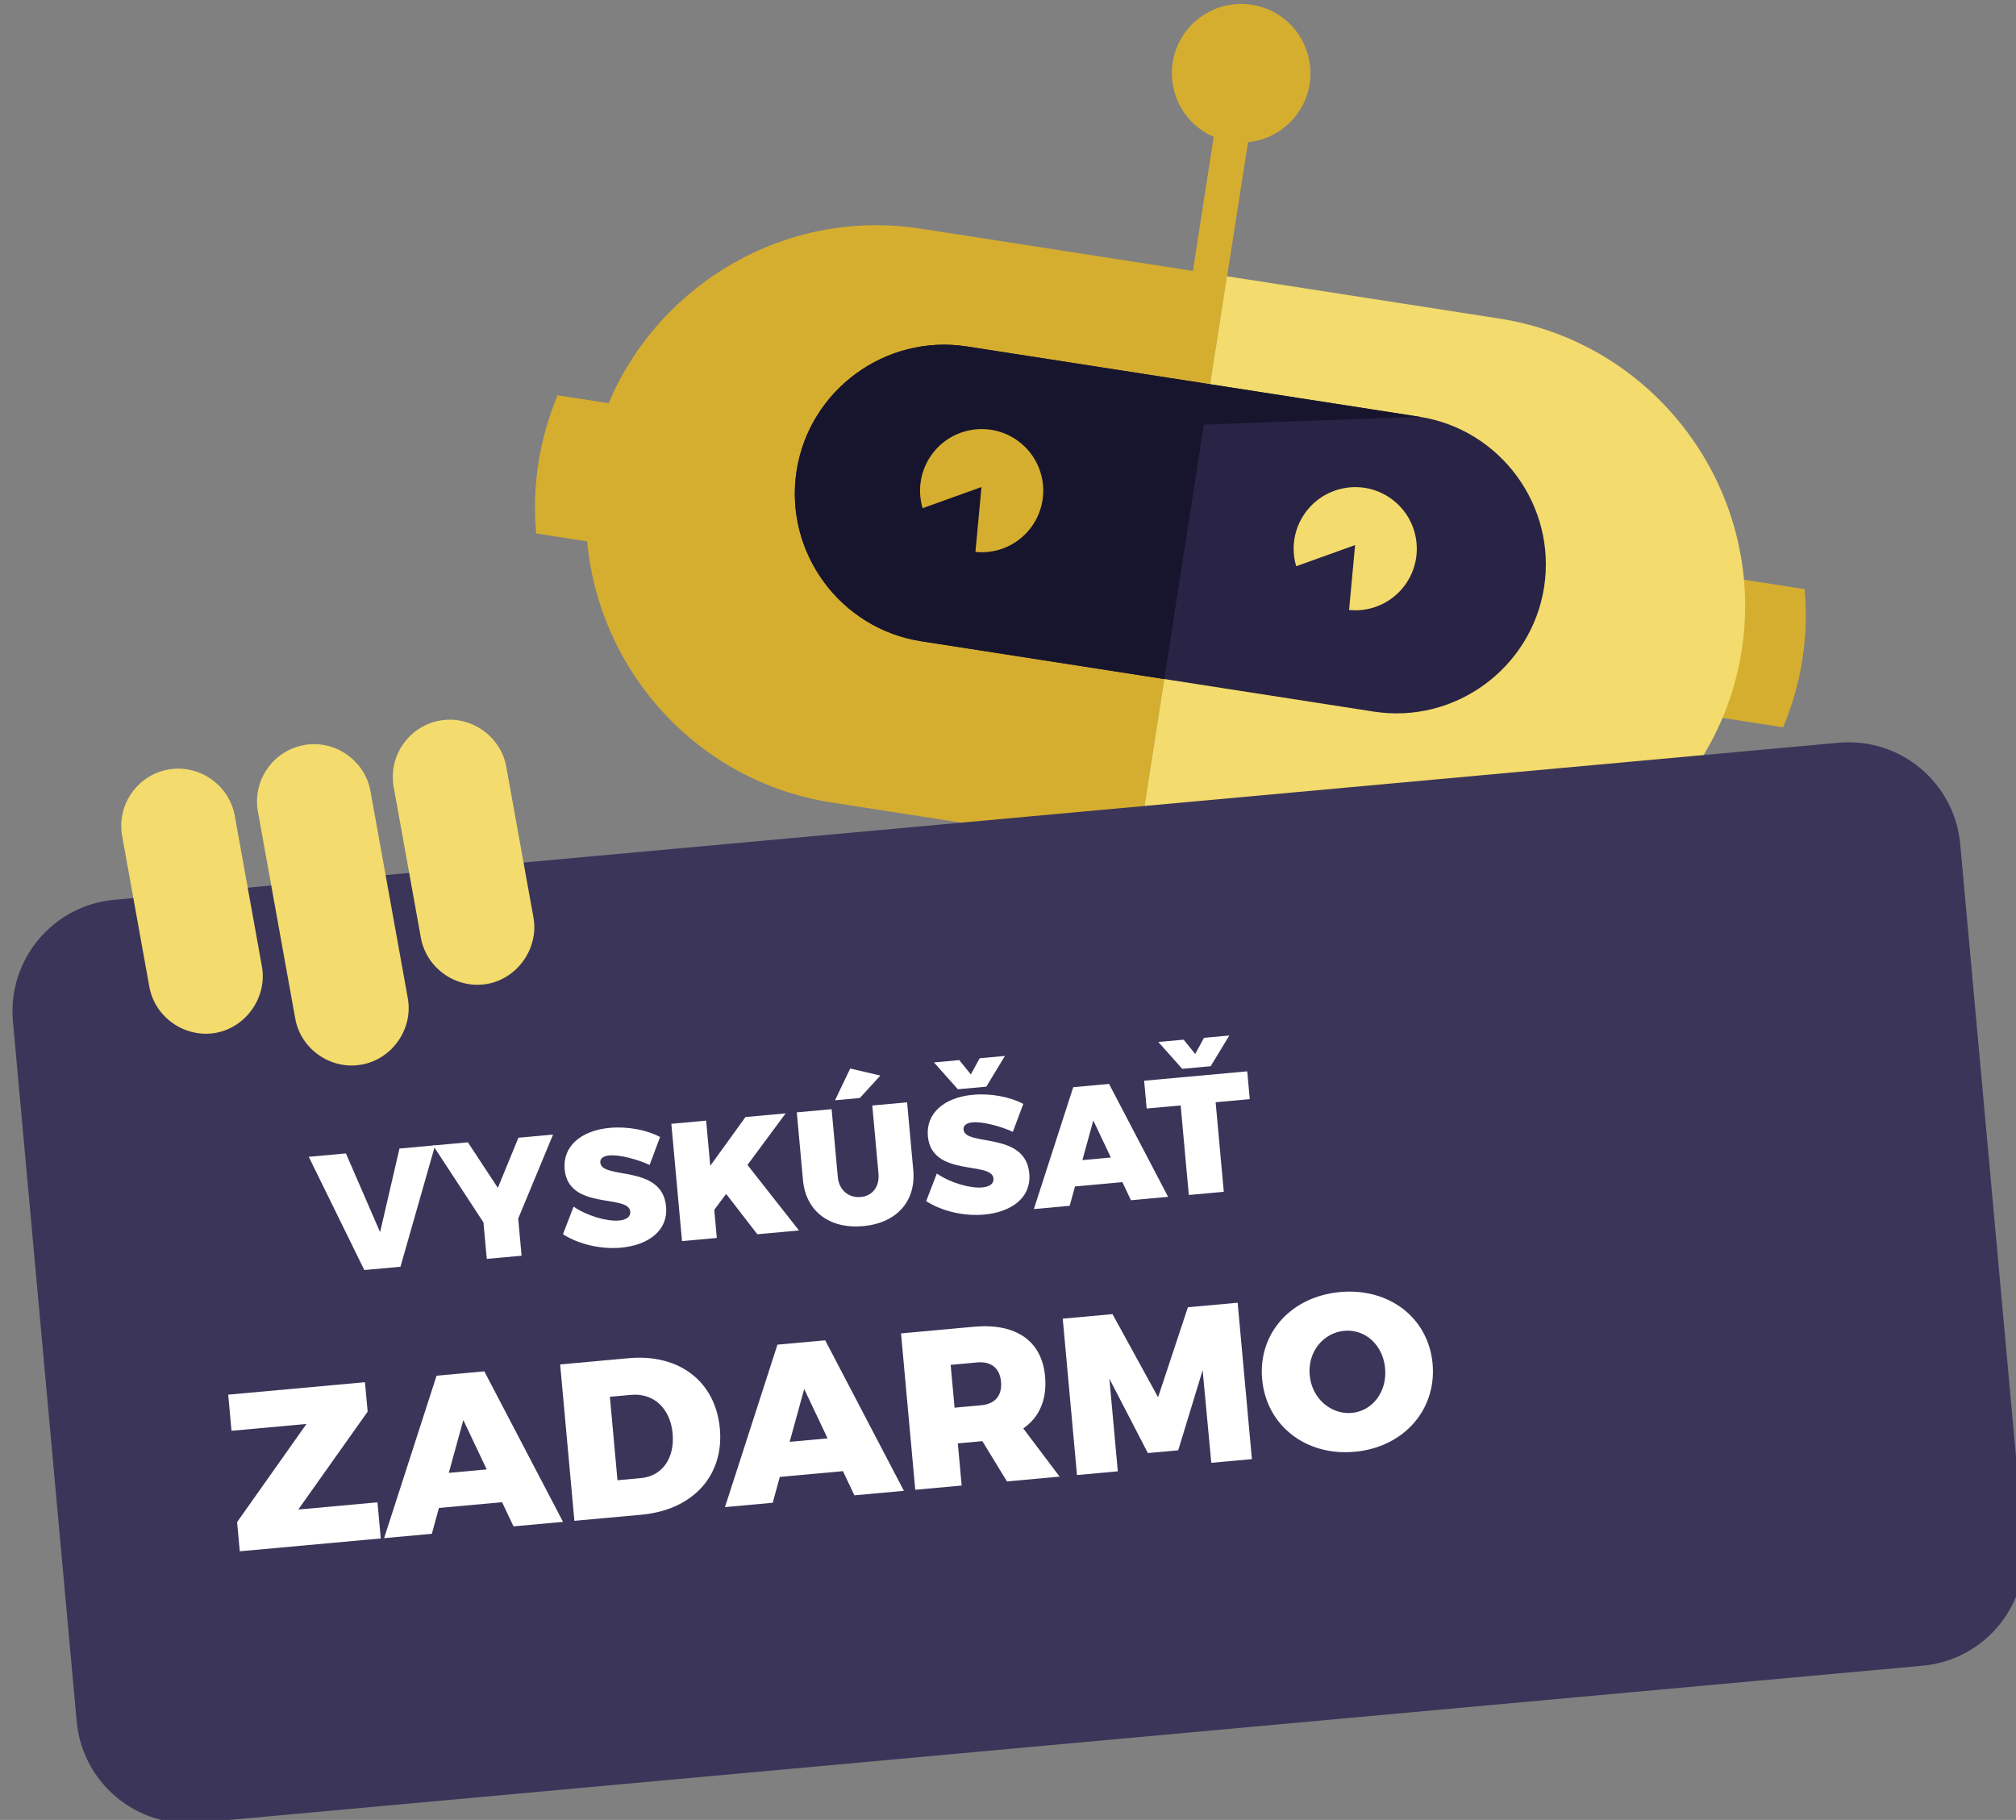 <?xml version="1.0" encoding="utf-8"?>
<!-- Generator: Adobe Illustrator 16.0.0, SVG Export Plug-In . SVG Version: 6.00 Build 0)  -->
<!DOCTYPE svg PUBLIC "-//W3C//DTD SVG 1.1//EN" "http://www.w3.org/Graphics/SVG/1.1/DTD/svg11.dtd">
<svg version="1.1" id="vyzkouset_1_" xmlns="http://www.w3.org/2000/svg" xmlns:xlink="http://www.w3.org/1999/xlink" x="0px"
	 y="0px" width="216px" height="195px" viewBox="0 0 216 195" enable-background="new 0 0 216 195" xml:space="preserve">
<rect x="0" y="0" width="216" height="195" fill="#808080" stroke="none"/>
<g id="Vector_Smart_Object_xA0_Image_1_">
	<path fill="#D6AE2F" d="M193.35,63.123c0.223,2.466,0.16,4.995-0.24,7.542c-0.397,2.552-1.1,4.982-2.061,7.262l-9.955-1.545
		l2.303-14.802L193.35,63.123z"/>
	<path fill="#D6AE2F" d="M57.688,49.618c0.396-2.549,1.097-4.979,2.055-7.265l5.469,0.852c5.418-12.841,19.072-20.94,33.426-18.706
		l29.174,4.531l2.229-14.365c-3.033-1.307-4.924-4.543-4.393-7.959c0.627-4.053,4.42-6.824,8.475-6.196
		c4.051,0.629,6.822,4.426,6.195,8.477c-0.532,3.418-3.313,5.925-6.604,6.252L131.479,29.6l-0.023-0.003l-9.559,61.486
		l-32.813-5.104c-14.357-2.227-24.908-14.091-26.168-27.968l-5.468-0.854C57.22,54.694,57.291,52.165,57.688,49.618"/>
	<path fill="#F3DB6D" d="M160.65,34.135l-10.193-1.587L131.455,29.6l-9.559,61.483l29.199,4.537
		c16.905,2.629,32.891-9.047,35.518-25.961C189.24,52.744,177.563,36.762,160.65,34.135"/>
	<path fill="#292345" d="M152.098,44.657L103.6,37.121c-8.694-1.353-16.903,4.646-18.251,13.335C84,59.144,90,67.356,98.689,68.705
		l48.5,7.54c8.686,1.353,16.896-4.65,18.25-13.337C166.788,54.218,160.787,46.008,152.098,44.657"/>
	<path fill="#17152E" d="M152.152,44.666l-48.554-7.544c-8.687-1.353-16.902,4.651-18.25,13.335C84,59.145,90,67.356,98.69,68.705
		l26.055,4.053l4.239-27.264L152.152,44.666z"/>
	<path fill="#F3DB6D" d="M146.482,65.268c-0.654,0.128-1.305,0.157-1.938,0.088l0.645-6.953l-6.309,2.266
		c-0.057-0.196-0.109-0.395-0.148-0.596c-0.709-3.577,1.623-7.045,5.199-7.755c3.569-0.705,7.041,1.622,7.744,5.197
		C152.383,61.092,150.059,64.565,146.482,65.268"/>
	<path fill="#D6AE2F" d="M106.455,59.046c-0.655,0.128-1.308,0.155-1.944,0.092l0.648-6.954L98.85,54.45
		c-0.058-0.196-0.105-0.398-0.146-0.601c-0.705-3.575,1.621-7.047,5.198-7.75c3.572-0.706,7.043,1.621,7.75,5.196
		C112.354,54.87,110.027,58.342,106.455,59.046"/>
	
		<rect x="61.108" y="1.374" transform="matrix(0.947 0.323 -0.323 0.947 22.849 -39.018)" fill="none" width="135.914" height="96.018"/>
</g>
<g id="Shape_1_copy_12">
	<g>
		<path fill="#3B3559" d="M216.854,165.438l-6.83-74.993c-0.602-6.601-6.438-11.463-13.039-10.862L12.248,96.408
			c-6.6,0.601-11.463,6.438-10.862,13.038l6.831,74.993c0.601,6.6,6.438,11.463,13.039,10.861l184.734-16.826
			C212.592,177.875,217.454,172.037,216.854,165.438z"/>
	</g>
</g>
<g id="Shape_48">
	<g>
		<path fill="#F3DB6D" d="M39.695,84.772c-0.593-3.285-3.797-5.541-7.116-4.944l-0.002,0.002c-3.319,0.599-5.542,3.8-4.944,7.116
			l3.998,22.183c0.597,3.316,3.831,5.532,7.116,4.939h0.004c3.285-0.592,5.535-3.829,4.942-7.113L39.695,84.772z M25.151,87.396
			c-0.588-3.27-3.796-5.543-7.115-4.945H18.03c-3.318,0.598-5.54,3.797-4.943,7.118L16,105.723c0.599,3.317,3.849,5.53,7.116,4.944
			h0.003c3.267-0.59,5.533-3.851,4.944-7.118L25.151,87.396z M57.156,98.305l-2.913-16.153c-0.588-3.269-3.796-5.541-7.113-4.944
			h-0.007c-3.317,0.599-5.54,3.796-4.942,7.118l2.913,16.152c0.598,3.317,3.85,5.531,7.114,4.944h0.004
			C55.479,104.833,57.745,101.571,57.156,98.305z"/>
	</g>
</g>
<g id="vySkÚšAŤ_x0D_zAdarmO">
	<g enable-background="new    ">
		<path fill="#FFFFFF" d="M39.033,136.079l-5.951-12.133l3.981-0.362l3.661,8.438l2.077-8.96l3.819-0.348l-3.714,13.013
			L39.033,136.079z"/>
		<path fill="#FFFFFF" d="M55.885,134.545l-3.73,0.339l-0.356-3.908l-5.397-8.242l3.729-0.34l3.21,4.88l2.205-5.373l3.711-0.338
			l-3.736,9.002L55.885,134.545z"/>
		<path fill="#FFFFFF" d="M70.723,121.821l-1.12,2.995c-1.358-0.618-3.248-1.114-4.305-1.019c-0.628,0.058-1.021,0.31-0.979,0.775
			c0.168,1.847,6.632,0.155,7.045,4.691c0.243,2.673-2.007,4.162-4.823,4.419c-2.134,0.194-4.534-0.348-6.224-1.441l1.141-2.96
			c1.391,0.976,3.563,1.61,4.855,1.492c0.789-0.071,1.267-0.387,1.214-0.96c-0.173-1.9-6.627-0.103-7.03-4.531
			c-0.22-2.421,1.702-4.15,4.839-4.437C67.255,120.672,69.279,121.065,70.723,121.821z"/>
		<path fill="#FFFFFF" d="M77.801,127.921l-1.272,1.706l0.274,3.013l-3.729,0.34l-1.145-12.57l3.729-0.34l0.441,4.842l3.773-5.226
			l4.303-0.393l-4.089,5.526l5.521,7.019l-4.465,0.406L77.801,127.921z"/>
		<path fill="#FFFFFF" d="M97.851,125.371c0.304,3.335-1.779,5.676-5.366,6.003c-3.604,0.328-6.147-1.592-6.452-4.927l-0.661-7.263
			l3.73-0.34l0.662,7.263c0.132,1.452,1.2,2.26,2.455,2.146c1.238-0.112,2.036-1.072,1.902-2.542l-0.662-7.263l3.73-0.34
			L97.851,125.371z M92.122,117.648l-2.654,0.241l1.625-3.402l3.232,0.755L92.122,117.648z"/>
		<path fill="#FFFFFF" d="M109.641,118.277l-1.12,2.994c-1.358-0.617-3.248-1.114-4.305-1.018c-0.628,0.058-1.021,0.31-0.979,0.775
			c0.168,1.847,6.632,0.155,7.044,4.691c0.244,2.673-2.007,4.162-4.822,4.418c-2.134,0.194-4.534-0.347-6.225-1.44l1.141-2.961
			c1.391,0.977,3.563,1.61,4.854,1.493c0.79-0.072,1.267-0.387,1.215-0.96c-0.173-1.9-6.627-0.103-7.03-4.531
			c-0.22-2.421,1.701-4.151,4.839-4.437C106.172,117.128,108.197,117.521,109.641,118.277z M102.776,113.586l1.243,1.532
			l0.945-1.731l2.708-0.247l-1.997,3.292l-3.048,0.277l-2.559-2.876L102.776,113.586z"/>
		<path fill="#FFFFFF" d="M115.179,127.12l-0.57,2.076l-3.837,0.35l4.217-13.059l3.837-0.35l6.327,12.099l-3.98,0.362l-0.918-1.94
			L115.179,127.12z M117.139,120.052l-1.168,4.247l3.049-0.278L117.139,120.052z"/>
		<path fill="#FFFFFF" d="M130.246,118.1l0.874,9.593l-3.747,0.342l-0.875-9.593l-3.64,0.331l-0.271-2.978l11.045-1.006l0.271,2.978
			L130.246,118.1z M126.814,111.396l1.244,1.532l0.943-1.731l2.709-0.246l-1.996,3.291l-3.049,0.277l-2.559-2.876L126.814,111.396z"
			/>
	</g>
	<g enable-background="new    ">
		<path fill="#FFFFFF" d="M31.958,161.739l8.486-0.773l0.353,3.872l-15.107,1.376l-0.285-3.132l7.43-10.511l-8.031,0.731
			l-0.353-3.871l14.652-1.334l0.288,3.155L31.958,161.739z"/>
		<path fill="#FFFFFF" d="M47.029,161.57l-0.76,2.77l-5.115,0.466l5.621-17.406l5.115-0.467l8.435,16.127l-5.307,0.483l-1.224-2.589
			L47.029,161.57z M49.642,152.15l-1.557,5.661l4.063-0.37L49.642,152.15z"/>
		<path fill="#FFFFFF" d="M67.354,145.524c5.426-0.494,9.314,2.502,9.774,7.546c0.459,5.043-2.893,8.723-8.415,9.226l-7.171,0.653
			l-1.526-16.756L67.354,145.524z M66.159,158.601l2.51-0.229c2.271-0.207,3.64-2.116,3.396-4.794
			c-0.246-2.7-2.059-4.343-4.449-4.125l-2.271,0.207L66.159,158.601z"/>
		<path fill="#FFFFFF" d="M83.551,158.244l-0.76,2.77l-5.115,0.466l5.621-17.406l5.116-0.467l8.434,16.127l-5.307,0.483
			l-1.224-2.589L83.551,158.244z M86.164,148.824l-1.557,5.661l4.063-0.37L86.164,148.824z"/>
		<path fill="#FFFFFF" d="M105.253,154.413l-2.629,0.239l0.412,4.518l-4.972,0.453l-1.526-16.756l7.816-0.712
			c4.494-0.409,7.271,1.507,7.617,5.308c0.227,2.485-0.611,4.394-2.334,5.587l3.893,5.164l-5.642,0.514L105.253,154.413z
			 M105.12,150.568c1.482-0.136,2.269-1.025,2.131-2.532c-0.133-1.458-1.067-2.191-2.55-2.057l-2.844,0.259l0.418,4.589
			L105.12,150.568z"/>
		<path fill="#FFFFFF" d="M129.782,156.734l-0.928-9.918l-2.617,8.577l-3.251,0.296l-4.123-7.963l0.903,9.92l-4.374,0.398
			l-1.527-16.756l5.331-0.485l4.884,8.906l3.195-9.643l5.331-0.485l1.526,16.756L129.782,156.734z"/>
		<path fill="#FFFFFF" d="M153.492,146.115c0.449,4.924-3.088,8.957-8.347,9.437c-5.259,0.479-9.464-2.825-9.915-7.773
			c-0.449-4.925,3.098-8.863,8.355-9.342C148.846,137.957,153.047,141.215,153.492,146.115z M140.324,147.338
			c0.23,2.534,2.314,4.249,4.514,4.049s3.797-2.25,3.565-4.784s-2.167-4.213-4.366-4.013
			C141.814,142.792,140.094,144.804,140.324,147.338z"/>
	</g>
</g>
</svg>

